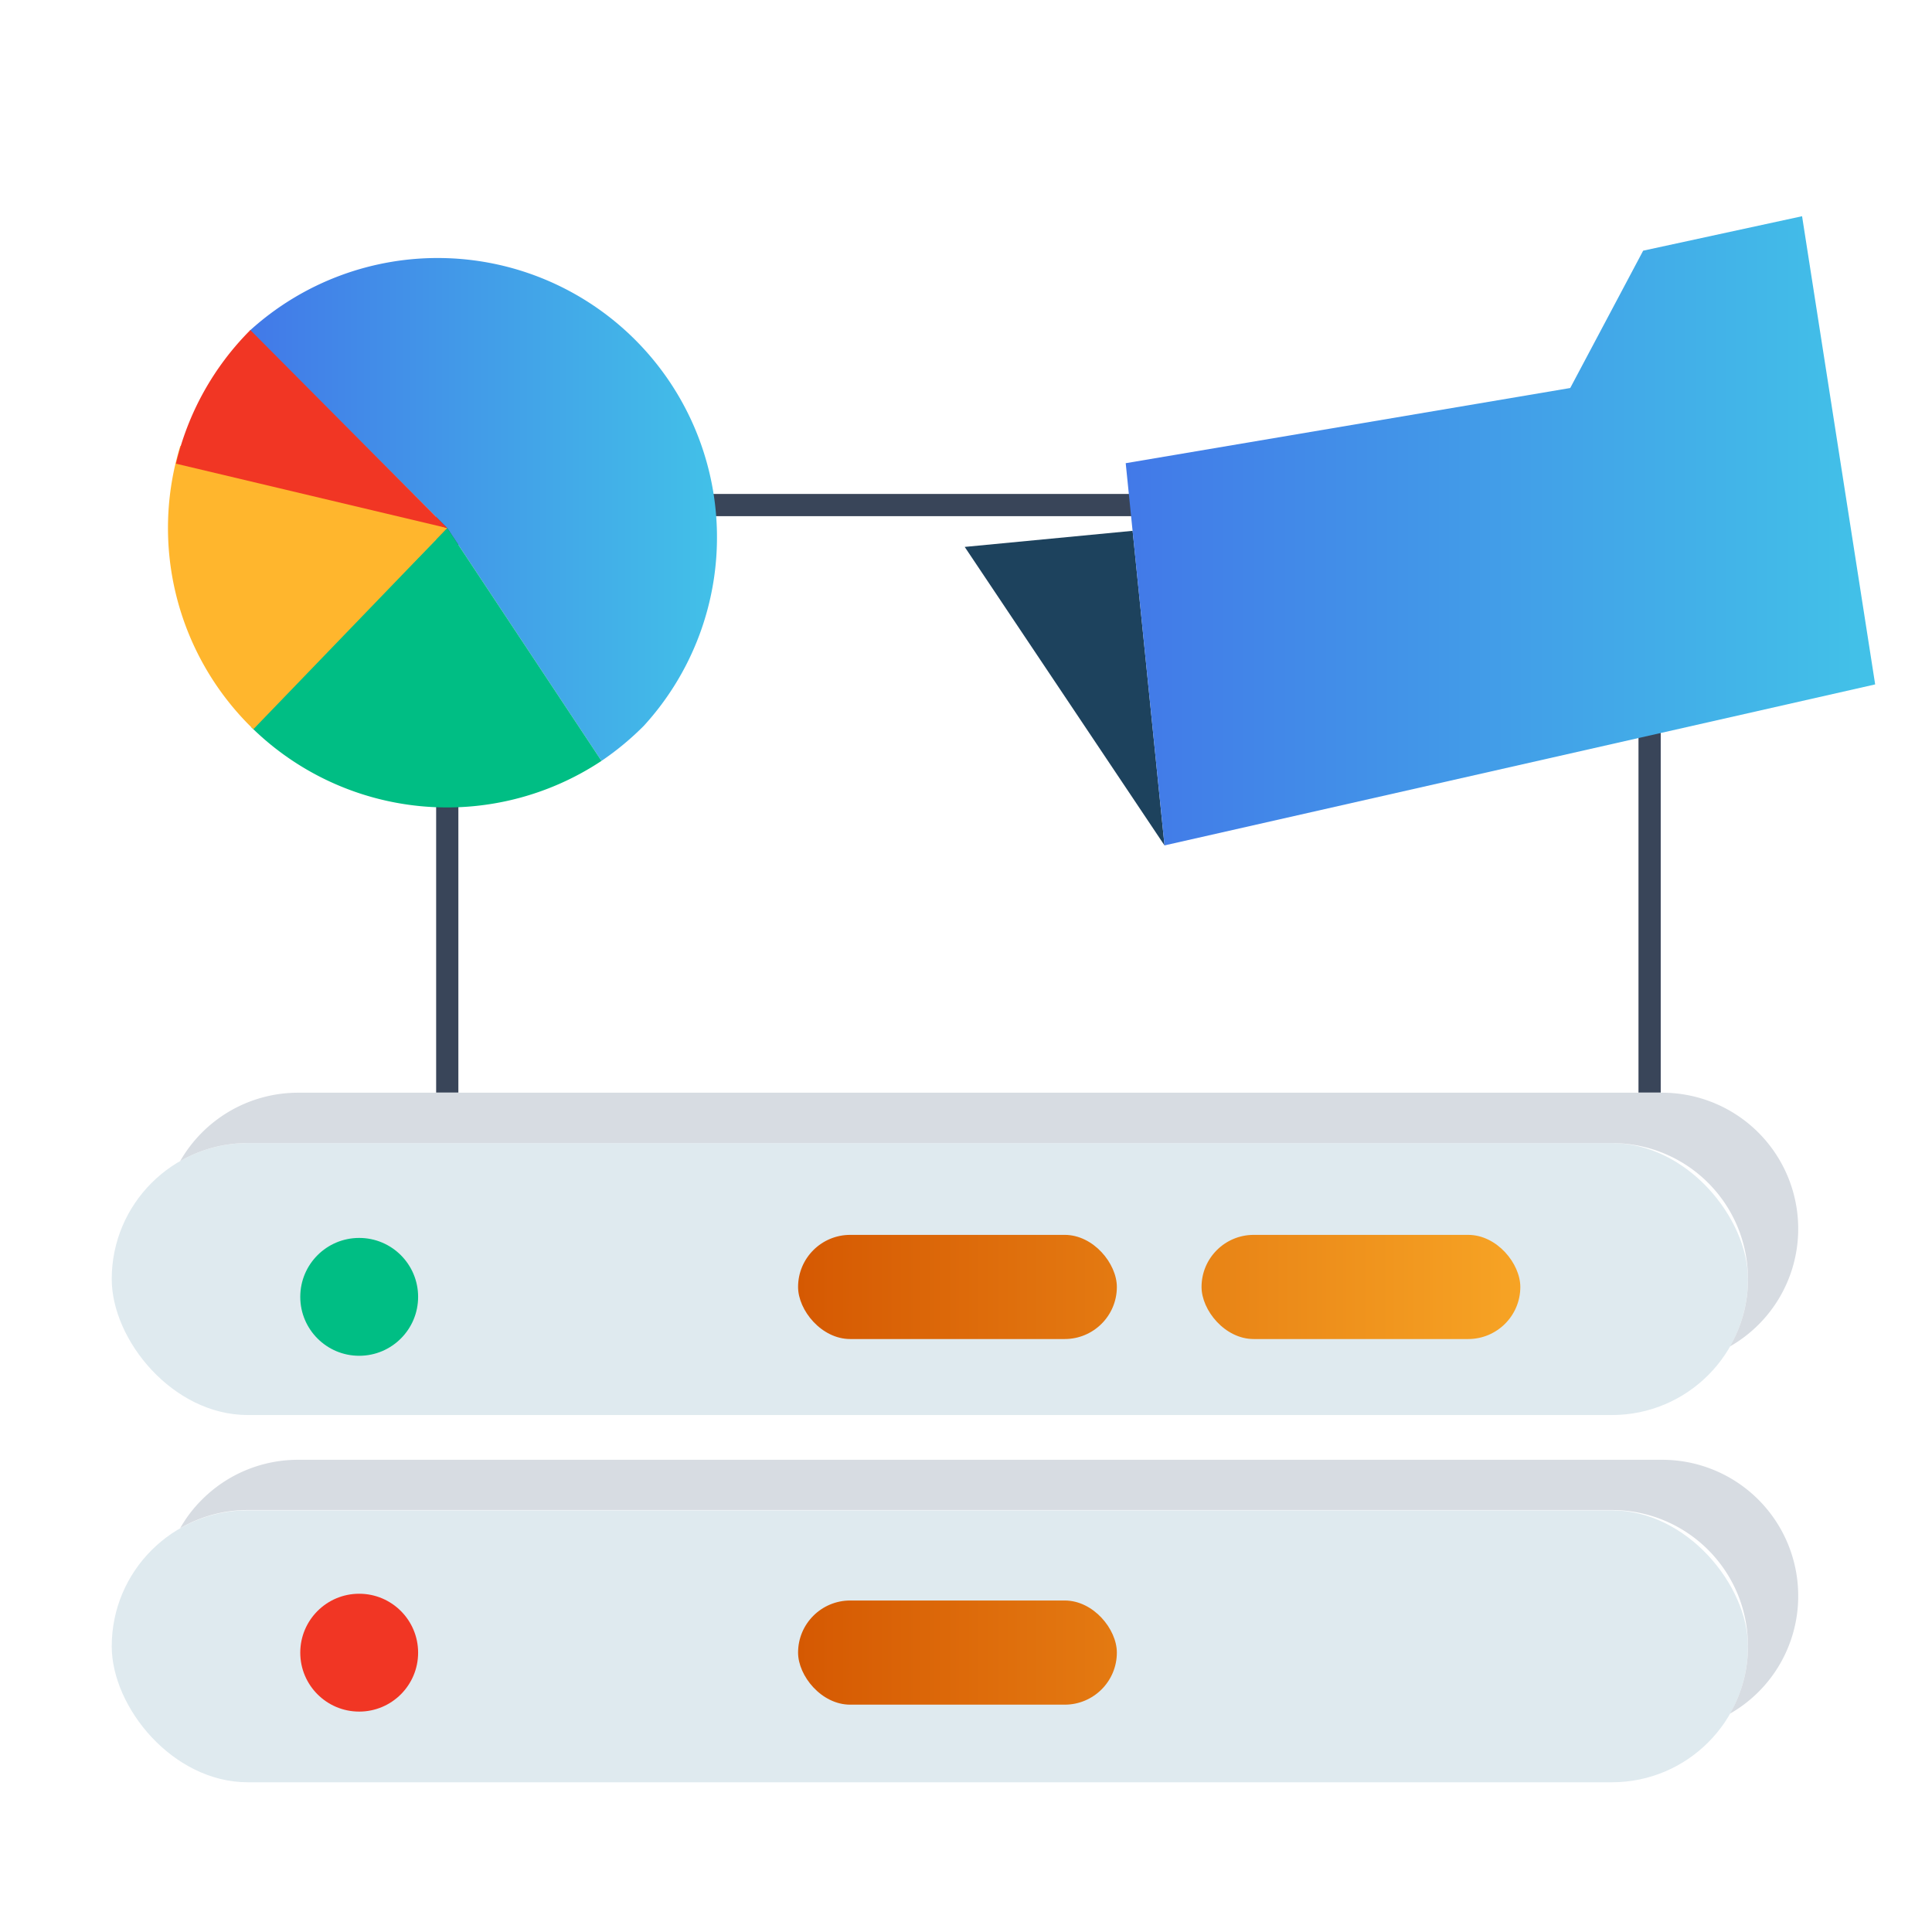 <svg id="Layer_1" data-name="Layer 1" xmlns="http://www.w3.org/2000/svg" xmlns:xlink="http://www.w3.org/1999/xlink" viewBox="0 0 120 120"><defs><style>.cls-1{fill:#dfeaef;}.cls-2{fill:#d7dce2;}.cls-3{fill:url(#linear-gradient);}.cls-4{fill:url(#linear-gradient-3);}.cls-5{fill:#00be84;}.cls-6{fill:#f13624;}.cls-7{fill:none;stroke:#394559;stroke-miterlimit:10;stroke-width:1.38px;}.cls-8{fill:#1d425d;}.cls-9{fill:url(#linear-gradient-5);}.cls-10{fill:url(#linear-gradient-6);}.cls-11{fill:#ffb62d;}</style><linearGradient id="linear-gradient" x1="46.66" y1="79.94" x2="105.51" y2="79.94" gradientUnits="userSpaceOnUse"><stop offset="0" stop-color="#d35400"/><stop offset="1" stop-color="#ffb62d"/></linearGradient><linearGradient id="linear-gradient-3" x1="46.66" y1="102.65" x2="105.51" y2="102.65" xlink:href="#linear-gradient"/><linearGradient id="linear-gradient-5" x1="69.92" y1="32.97" x2="116.47" y2="32.97" gradientUnits="userSpaceOnUse"><stop offset="0" stop-color="#4279e8"/><stop offset="1" stop-color="#42c2e8"/></linearGradient><linearGradient id="linear-gradient-6" x1="15.51" y1="31.37" x2="45.09" y2="31.37" xlink:href="#linear-gradient-5"/></defs><rect class="cls-1" x="6.94" y="71" width="101.63" height="16.89" rx="8.45"/><rect class="cls-1" x="6.94" y="93.81" width="101.63" height="16.89" rx="8.45"/><path class="cls-2" d="M111.69,76.31a8.41,8.41,0,0,1-4.24,7.32,8.29,8.29,0,0,0,1.12-4.2A8.44,8.44,0,0,0,100.13,71H15.39a8.34,8.34,0,0,0-4.2,1.12,8.44,8.44,0,0,1,7.32-4.25h84.74A8.45,8.45,0,0,1,111.69,76.31Z"/><rect class="cls-3" x="49.57" y="76.7" width="19.8" height="6.47" rx="3.24"/><rect class="cls-3" x="74.63" y="76.7" width="19.8" height="6.47" rx="3.24"/><rect class="cls-4" x="49.57" y="99.41" width="19.8" height="6.47" rx="3.24"/><rect class="cls-4" x="74.63" y="99.41" width="19.8" height="6.47" rx="3.24"/><circle class="cls-5" cx="22.31" cy="80.55" r="3.66"/><circle class="cls-6" cx="22.31" cy="102.65" r="3.66"/><path class="cls-2" d="M111.69,99.12a8.41,8.41,0,0,1-4.24,7.32,8.34,8.34,0,0,0,1.12-4.2,8.45,8.45,0,0,0-8.44-8.45H15.39a8.35,8.35,0,0,0-4.2,1.13,8.13,8.13,0,0,1,1.35-1.77,8.42,8.42,0,0,1,6-2.48h84.74A8.45,8.45,0,0,1,111.69,99.12Z"/><polyline class="cls-7" points="27.78 67.86 27.78 31.37 102.46 31.37 102.46 67.86"/><polygon class="cls-8" points="70.35 32.97 59.92 33.97 72.33 52.51 70.35 32.97"/><polygon class="cls-9" points="69.92 28.77 72.33 52.51 116.47 42.51 111.93 13.43 102.06 15.57 97.53 24.1 69.92 28.77"/><path class="cls-10" d="M27.78,32.8l9.58,14.46A17.67,17.67,0,0,0,40,45.07,17.35,17.35,0,0,0,15.51,20.54Z"/><path class="cls-5" d="M27.78,32.8,15.59,45.15a17.34,17.34,0,0,0,21.77,2.11Z"/><path class="cls-11" d="M27.78,32.8,11.2,27.69a17.38,17.38,0,0,0,4.31,17.38l.23.22Z"/><path class="cls-6" d="M27.78,32.8,15.55,20.5l0,0a17.38,17.38,0,0,0-4.62,8.3Z"/></svg>